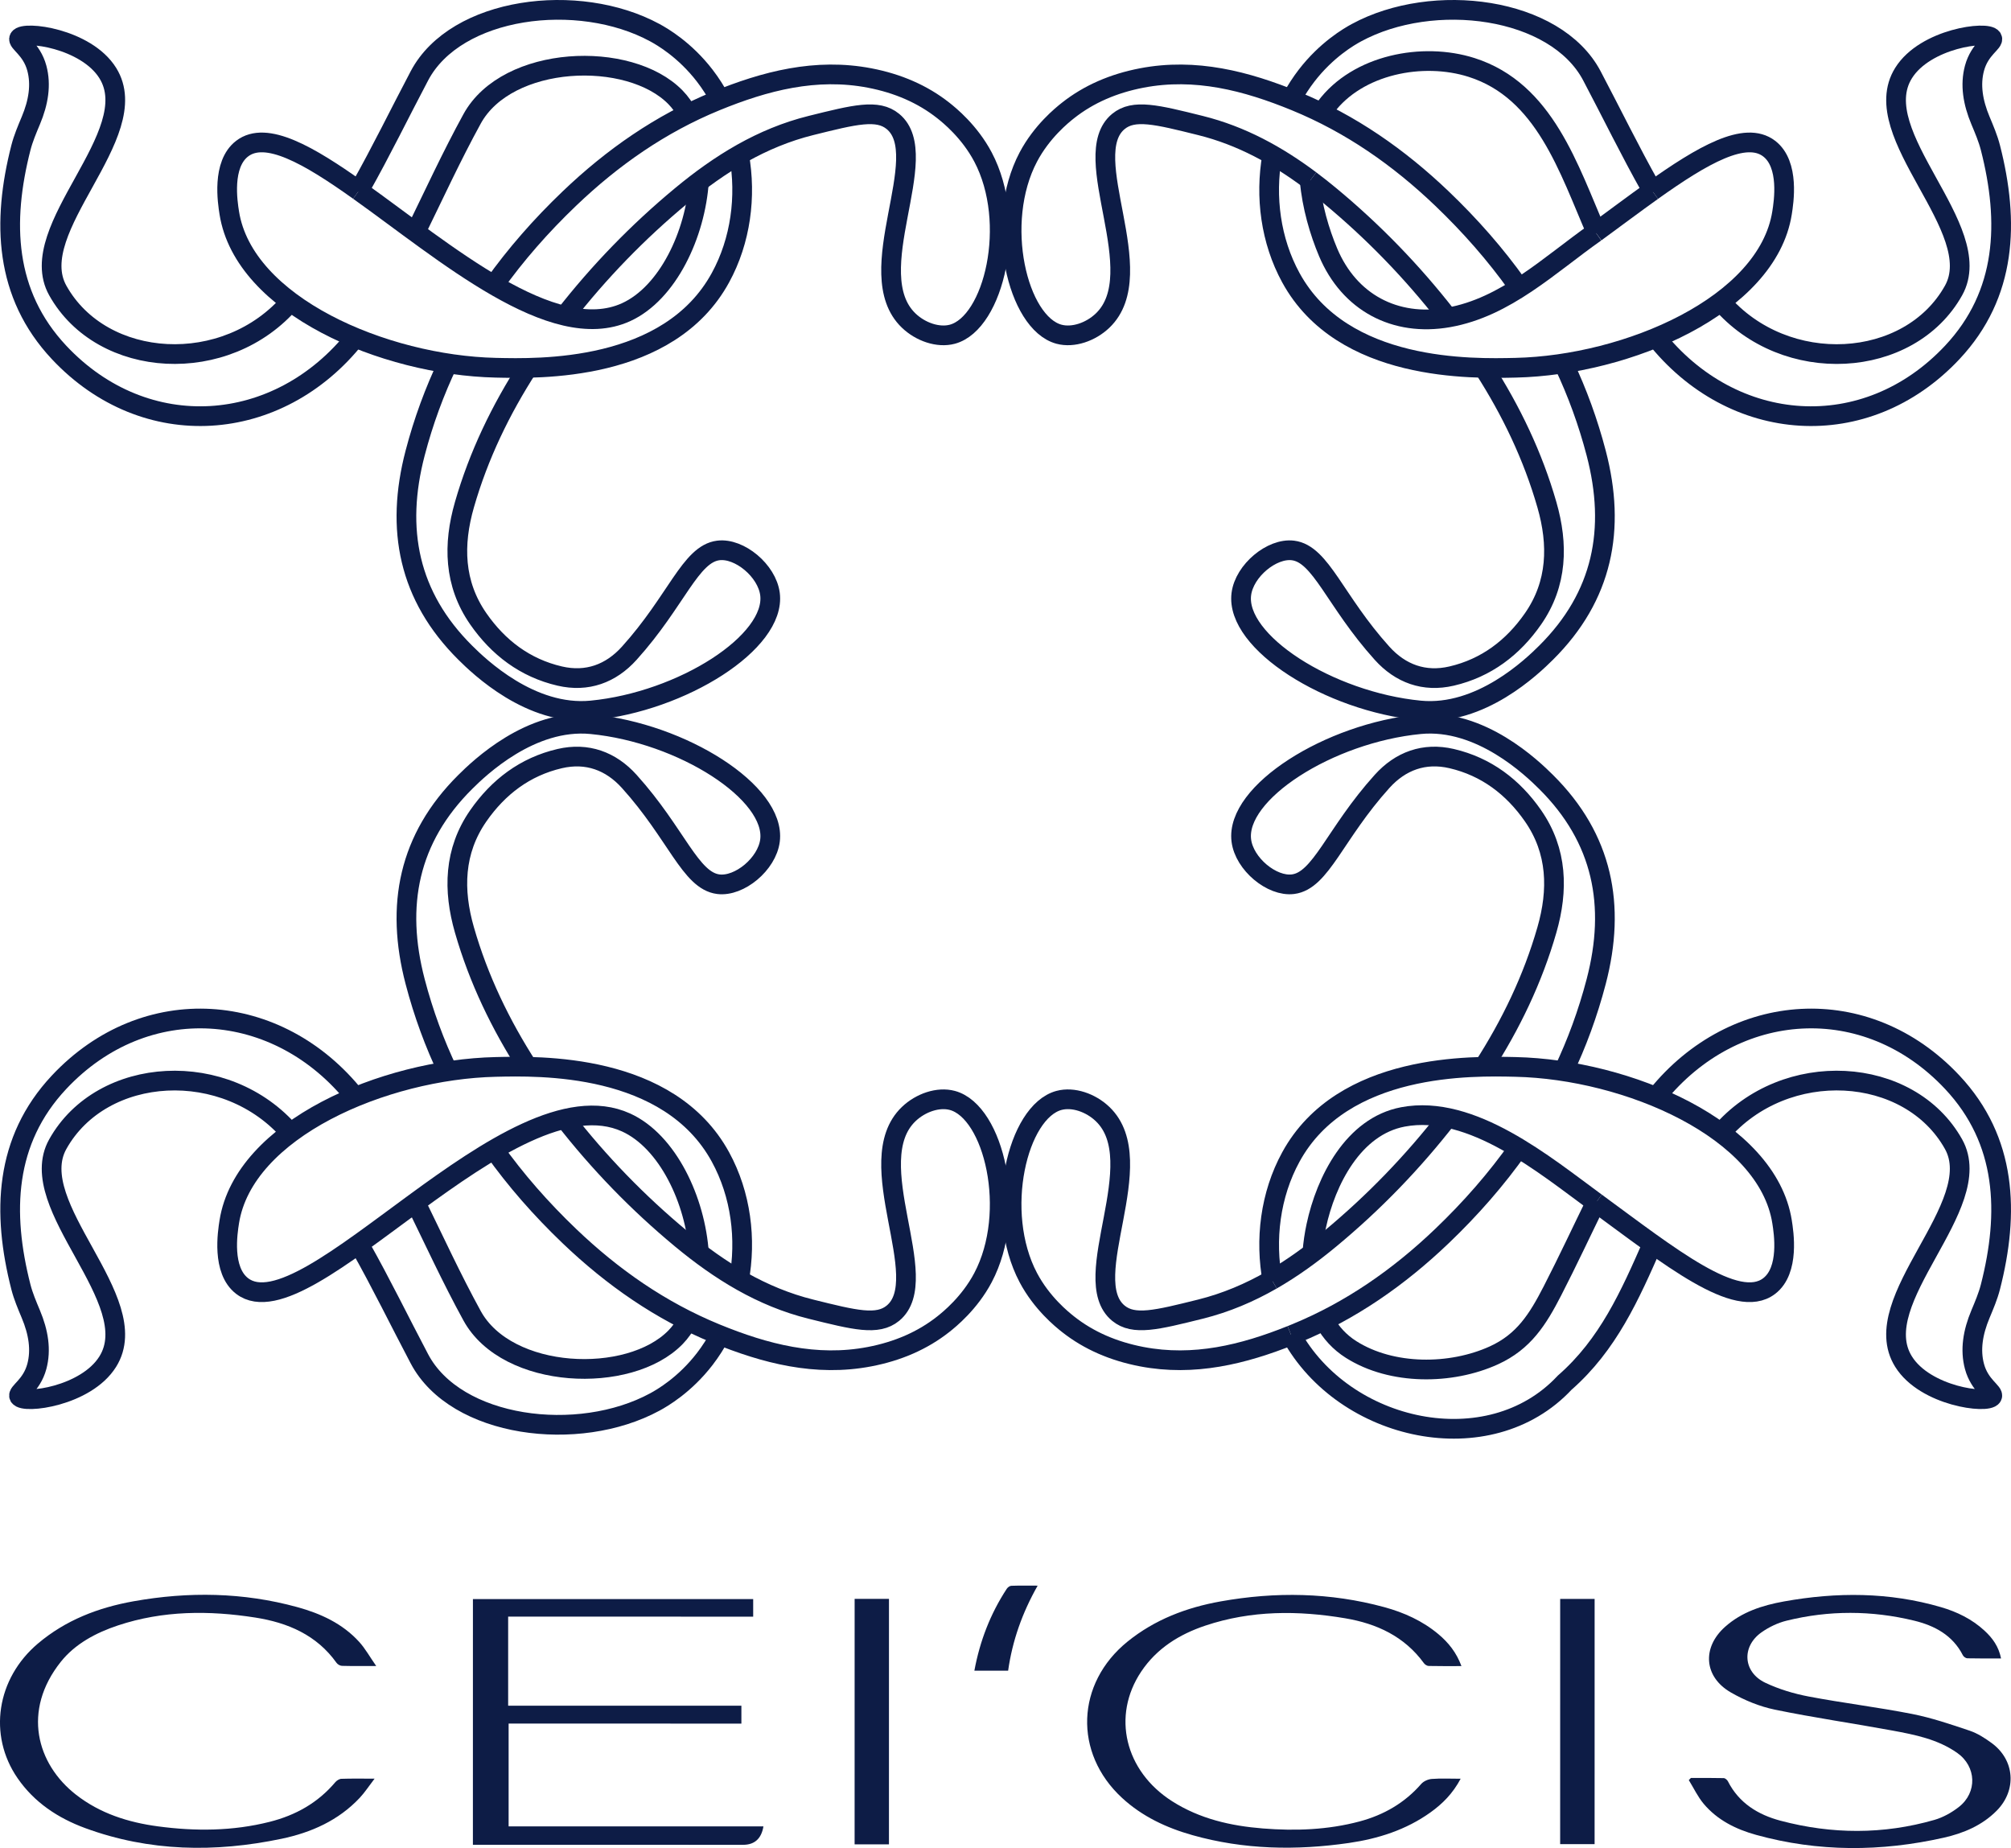 <svg viewBox="0 0 1711.57 1572.63" xmlns="http://www.w3.org/2000/svg" data-name="Ebene 2" id="Ebene_2">
  <defs>
    <style>
      .cls-1 {
        fill: none;
        stroke: #0d1c46;
        stroke-miterlimit: 10;
        stroke-width: 16.77px;
      }

      .cls-2 {
        fill: #0d1c46;
        stroke-width: 0px;
      }
    </style>
  </defs>
  <g data-name="Ebene 1" id="Ebene_1-2">
    <g>
      <g>
        <path d="M1703.08,1411.28c-10.03,0-19.37.1-28.69-.12-1.31-.03-3.16-1.35-3.78-2.57-8.68-17.08-24.03-25.22-41.5-29.47-36.08-8.76-72.42-8.88-108.5.02-7.51,1.85-15.04,5.45-21.37,9.91-17.18,12.12-15.77,33.92,3.23,42.93,11.55,5.48,24.24,9.29,36.84,11.69,29.24,5.56,58.87,9.11,88.07,14.85,16.62,3.27,32.86,8.81,48.97,14.23,6.69,2.25,13,6.3,18.76,10.52,19.77,14.49,21.55,40.13,4.26,57.59-12.43,12.56-28.27,19.18-44.99,22.95-53.38,12.02-106.82,12.27-159.81-2.41-17.09-4.73-32.96-12.58-44.6-26.47-5.04-6.02-8.47-13.38-12.63-20.13.6-.6,1.21-1.21,1.81-1.81,9.3,0,18.6-.1,27.9.13,1.24.03,2.96,1.49,3.59,2.72,9.4,18.52,25.66,28.46,44.75,33.52,43.59,11.57,87.44,11.83,130.94-.67,7.41-2.13,14.71-6.21,20.82-10.97,15.9-12.37,15.07-34.48-1.35-46.05-16.55-11.65-36.03-15.49-55.37-19.06-33.28-6.14-66.83-10.93-99.95-17.78-12.93-2.68-25.85-7.99-37.32-14.6-22.93-13.21-24.75-38.06-5.08-55.73,14.25-12.8,31.95-18.43,50.3-21.73,44.81-8.06,89.46-8.02,133.53,4.84,13.74,4.01,26.45,10.2,37.08,20,6.77,6.24,12.1,13.42,14.12,23.68Z" class="cls-2"></path>
        <path d="M432.49,1375.69c0,25.85,0,50.26,0,75.79,66.16,0,132.13.01,198.51.02,0,5.53,0,9.96,0,15.23-65.92,0-131.71-.01-198.11-.02,0,29.42,0,58.02,0,87.48,72.2,0,144.47.01,216.88.02q-2.65,15.67-17.31,15.67c-73.64,0-147.27-.01-220.91-.02-2.84,0-5.69,0-9.06,0,0-69.96.01-139.32.02-209.09,79.41,0,158.71.02,238.53.02,0,4.66,0,9.34,0,14.93-69.11,0-138.48-.01-208.53-.02Z" class="cls-2"></path>
        <path d="M1243.17,1513.63c-6.77,12.73-15.51,21.38-25.71,28.68-20.81,14.9-44.58,22.42-69.52,26.02-44.7,6.45-89.23,5.69-133.02-6.67-22.21-6.27-42.8-15.89-59.94-31.71-41.43-38.21-39.23-97.49,4.69-133.02,23.22-18.78,50.18-28.99,79.18-34.18,46.77-8.36,93.35-7.65,139.39,4.9,16.81,4.58,32.53,11.7,46.03,23.01,8.57,7.18,15.33,15.65,19.57,27.13-9.82,0-18.86.1-27.9-.11-1.38-.03-3.17-1.18-4.03-2.35-16.59-22.79-40.12-33.69-67-38.22-40.06-6.75-79.96-6.84-118.99,6.22-22.16,7.41-41.4,19.36-54.63,39.13-25.23,37.72-13.91,84.71,26.32,110.34,23.54,14.99,49.85,20.98,77.21,23.16,27.72,2.21,55.34,1.23,82.34-5.98,20.5-5.48,38.31-15.68,52.45-31.91,2.01-2.31,5.82-3.99,8.93-4.24,7.62-.6,15.33-.2,24.62-.19Z" class="cls-2"></path>
        <path d="M320.19,1417.71c-11.46,0-20.3.12-29.12-.12-1.59-.04-3.68-1.21-4.61-2.52-16.94-23.8-41.69-34.28-69.19-38.58-39.31-6.15-78.54-6.05-116.91,6.71-18.83,6.26-36.49,15.73-48.6,30.94-33.11,41.56-20.54,86.94,12.86,113.04,20.47,16,44.44,23.59,69.72,26.98,31.9,4.28,63.75,4.11,95.25-3.86,22.07-5.58,40.95-16.15,55.74-33.66,1.23-1.46,3.44-2.87,5.24-2.93,8.61-.3,17.23-.13,28.25-.13-4.98,6.48-8.41,11.81-12.68,16.35-18.12,19.27-41.32,29.54-66.63,34.83-56.37,11.76-112.32,10.98-166.95-9.09-23.21-8.53-43.4-21.86-57.65-42.57-25.23-36.64-17.78-84.75,17.33-114.46,23.61-19.98,51.42-30.64,81.42-36,46.77-8.35,93.36-7.67,139.37,4.96,19.91,5.47,38.5,13.99,52.68,29.59,5.15,5.67,8.94,12.56,14.48,20.52Z" class="cls-2"></path>
        <path d="M727.38,1360.57c9.95,0,19.28,0,29.23,0,0,69.58-.01,139.05-.02,208.92-9.76,0-19.26,0-29.23,0,0-69.6.01-138.91.02-208.92Z" class="cls-2"></path>
        <path d="M1327.87,1360.62c10.05,0,19.39,0,29.32,0,0,69.41-.01,138.75-.02,208.7-9.42,0-19.08,0-29.32,0,0-69.41.01-138.73.02-208.7Z" class="cls-2"></path>
        <path d="M858.03,1421.69h-28.73c4.68-25.27,13.62-48.41,27.52-69.62.8-1.23,2.53-2.56,3.88-2.61,7.11-.26,14.23-.12,22.45-.12-13.15,23.21-21.51,46.86-25.12,72.35Z" class="cls-2"></path>
      </g>
      <g>
        <g>
          <g id="neypEk.tif">
            <g>
              <path d="M1082.68,132.64c-6.08,34.87-1.25,72.16,15.99,103.68,44.01,80.48,154.9,77.44,191.3,76.61,95.08-2.17,214.24-52.99,226.73-131.76,1.43-9.02,6.54-41.29-10.94-54.69-20.32-15.58-56.7,5.46-99.49,35.94" class="cls-1"></path>
              <path d="M1406.76,163.02c-.57-1.02-1.14-2.03-1.71-3.04-17.66-31.29-33.4-63.67-50.18-95.46-30.98-58.69-135.08-72.13-200.42-36.68-6.25,3.39-25.5,14.5-42.52,36.66-4.49,5.84-8.52,12.06-12.09,18.58" class="cls-1"></path>
              <path d="M1406.79,163.08s-.02-.03-.03-.05" class="cls-1"></path>
              <path d="M1407.01,163.47c-.07-.13-.15-.26-.22-.39" class="cls-1"></path>
              <path d="M1408.8,286.5c65.74,83.43,179.23,91.78,252.78,13.4,46.55-49.61,48.61-111.13,32.48-174.19-2.03-7.92-5.29-15.56-8.46-23.13-6.53-15.56-8.89-30.47-5.11-44.53,4.48-16.65,16.95-22.09,14.99-25.53-3.75-6.6-56.86.01-75.36,29.65-32.59,52.22,71.83,132.62,42.56,185.03-37.5,67.13-143.14,73.59-198.19,9.38" class="cls-1"></path>
              <path d="M1125.08,96.12c1.01-1.67,2.09-3.29,3.26-4.86,27.17-36.5,82.69-47.05,124.12-33.86,62.44,19.88,82.73,86.54,106.48,140.89" class="cls-1"></path>
              <path d="M1358.02,197.75c-39.12,27.49-76.39,63.8-125.24,72.38-45.71,8.03-84.46-12.93-102.38-55.36-7.29-17.25-13.86-39.37-15.73-61.35" class="cls-1"></path>
              <path d="M1406.28,162.43c-15.4,10.97-31.64,23.17-48.25,35.32" class="cls-1"></path>
            </g>
          </g>
          <g id="w2zsCm.tif">
            <g>
              <path d="M1331.26,310.41c-.13-.28-.26-.56-.4-.84" class="cls-1"></path>
              <path d="M1263.03,313.5c23.12,36.02,41.62,74.49,53.55,116.05,9.68,33.71,9.06,67.06-11.81,97.07-17.02,24.48-39.78,41.82-69.28,48.69-23.37,5.44-43.57-2.07-59.2-19.4-40.34-44.71-51.99-84.52-75.83-87.49-17.93-2.24-41.43,17.17-43.96,37.17-5.15,40.73,74.58,91.49,151.99,99,51.68,5.01,95.71-37.56,107.41-49.19,48.31-48,59.57-105.06,42.64-169.78-6.91-26.41-16.06-51.44-27.28-75.19" class="cls-1"></path>
              <path d="M1231.19,268.79c.21.27.43.55.64.82" class="cls-1"></path>
              <path d="M1115.23,153.37c5.69,4.26,11.29,8.69,16.8,13.26,36.81,30.5,69.87,64.62,99.15,102.17" class="cls-1"></path>
              <path d="M1291.58,242.83c-18.7-26.3-40.28-50.86-64.4-73.92-36.64-35.02-77.54-63.56-124.51-82.83-42-17.22-85.23-28.49-131-19.7-23.96,4.6-45,13.67-62.67,27.62-5.19,4.1-22.32,17.92-33.78,39.61-29.56,55.92-9.31,141.24,26.07,150.8,12.04,3.25,27.07-1.93,37.17-11.62,42.24-40.52-21.99-140.32,13.41-169.43,13.08-10.76,32.51-5.83,69.81,3.44,34.9,8.67,65.4,25.49,93.57,46.57" class="cls-1"></path>
            </g>
          </g>
        </g>
        <g>
          <g data-name="neypEk.tif" id="neypEk.tif-2">
            <g>
              <path d="M629.1,132.27c6.18,34.98,1.37,72.41-15.93,104.05-44.01,80.48-154.9,77.44-191.3,76.61-95.08-2.17-214.24-52.99-226.73-131.76-1.43-9.02-6.54-41.29,10.94-54.69,20.3-15.56,56.62,5.41,99.34,35.84" class="cls-1"></path>
              <path d="M304.97,163.22c.6-1.08,1.21-2.16,1.82-3.24,17.66-31.29,33.4-63.67,50.18-95.46C387.95,5.83,492.06-7.61,557.39,27.84c6.25,3.39,25.5,14.5,42.52,36.66,4.98,6.48,9.4,13.43,13.24,20.73" class="cls-1"></path>
              <path d="M302.79,286.82c-65.77,83.13-179.08,91.36-252.52,13.08C3.72,250.29,1.66,188.76,17.79,125.7c2.03-7.92,5.29-15.56,8.46-23.13,6.53-15.56,8.89-30.47,5.11-44.53-4.48-16.65-16.95-22.09-14.99-25.53,3.75-6.6,56.86.01,75.36,29.65,32.59,52.22-71.83,132.62-42.56,185.03,37.57,67.26,143.54,73.61,198.51,9.01" class="cls-1"></path>
              <path d="M585.43,97.64c-2.85-5.55-6.34-10.54-10.52-14.82-39.46-40.39-143.19-36.13-173.09,18.31-17.41,31.72-32.56,64.72-48.49,97.25" class="cls-1"></path>
              <path d="M305.42,162.32c73.13,52.07,165.01,131.82,227.44,103.34,35.37-16.13,59.13-66.16,62.08-112.03" class="cls-1"></path>
            </g>
          </g>
          <g data-name="w2zsCm.tif" id="w2zsCm.tif-2">
            <g>
              <path d="M449.66,312.19c-23.51,36.39-42.31,75.29-54.39,117.35-9.68,33.71-9.06,67.06,11.81,97.07,17.02,24.48,39.78,41.82,69.28,48.69,23.37,5.44,43.57-2.07,59.2-19.4,40.34-44.71,51.99-84.52,75.83-87.49,17.93-2.24,41.43,17.17,43.96,37.17,5.15,40.73-74.58,91.49-151.99,99-51.68,5.01-95.71-37.56-107.41-49.19-48.31-48-59.57-105.06-42.64-169.78,7.08-27.06,16.51-52.67,28.11-76.94" class="cls-1"></path>
              <path d="M420.13,243.03c18.74-26.38,40.36-51,64.54-74.12,36.64-35.02,77.54-63.56,124.51-82.83,42-17.22,85.23-28.49,131-19.7,23.96,4.6,45,13.67,62.67,27.62,5.19,4.1,22.32,17.92,33.78,39.61,29.56,55.92,9.31,141.24-26.07,150.8-12.04,3.25-27.07-1.93-37.17-11.62-42.24-40.52,21.99-140.32-13.41-169.43-13.08-10.76-32.51-5.83-69.81,3.44-41.94,10.42-77.54,32.62-110.37,59.83-36.89,30.57-70.03,64.79-99.36,102.43" class="cls-1"></path>
            </g>
          </g>
        </g>
        <g>
          <g data-name="neypEk.tif" id="neypEk.tif-3">
            <g>
              <path d="M1127.55,1124.63c5.22,9.35,12.54,17.54,22.47,23.81,34.57,21.86,84.9,21.57,121.43,4.93,25.49-11.61,37.37-30.65,49.81-54.81,13.05-25.36,25.09-51.23,37.64-76.83" class="cls-1"></path>
              <path d="M1358.34,1023.34c-43.47-31.81-105.81-83.91-164.24-72.89-42.32,7.98-65.62,54.42-73.82,92.67-1.56,7.26-2.71,14.86-3.29,22.57" class="cls-1"></path>
              <path d="M1083.1,1090.5c-6.7-35.52-2.04-73.76,15.58-105.97,44.01-80.48,154.9-77.44,191.3-76.61,95.08,2.17,214.24,52.99,226.73,131.76,1.43,9.02,6.54,41.29-10.94,54.69-27.6,21.16-84.79-25.2-147.43-71.03" class="cls-1"></path>
              <path d="M1406.9,1057.58c-19.76,45.11-38.24,86.71-75.22,119.06-64.26,68.85-187.76,41.98-232.96-41.02" class="cls-1"></path>
              <path d="M1410.18,932.62c65.93-81.8,178.36-89.5,251.39-11.67,46.55,49.61,48.61,111.13,32.48,174.19-2.03,7.92-5.29,15.56-8.46,23.13-6.53,15.56-8.89,30.47-5.11,44.53,4.48,16.65,16.95,22.09,14.99,25.53-3.75,6.6-56.86-.01-75.36-29.65-32.59-52.22,71.83-132.62,42.56-185.03-37.54-67.2-143.34-73.6-198.35-9.19" class="cls-1"></path>
            </g>
          </g>
          <g data-name="w2zsCm.tif" id="w2zsCm.tif-3">
            <g>
              <path d="M1262.4,908.33c23.41-36.3,42.14-75.09,54.18-117.03,9.68-33.71,9.06-67.06-11.81-97.07-17.02-24.48-39.78-41.82-69.28-48.69-23.37-5.44-43.57,2.07-59.2,19.4-40.34,44.71-51.99,84.52-75.83,87.49-17.93,2.24-41.43-17.17-43.96-37.17-5.15-40.73,74.58-91.49,151.99-99,51.68-5.01,95.71,37.56,107.41,49.19,48.31,48,59.57,105.06,42.64,169.78-7.07,27.03-16.48,52.6-28.06,76.85" class="cls-1"></path>
              <path d="M1082.48,1089.17c17.42-10,33.81-21.9,49.56-34.95,37.3-30.91,70.76-65.54,100.34-103.69" class="cls-1"></path>
              <path d="M1098.96,1136.27c-40.83,16.37-82.87,26.73-127.3,18.19-23.96-4.6-45-13.67-62.67-27.62-5.19-4.1-22.32-17.92-33.78-39.61-29.56-55.92-9.31-141.24,26.07-150.8,12.04-3.25,27.07,1.93,37.17,11.62,42.24,40.52-21.99,140.32,13.41,169.43,13.08,10.76,32.51,5.83,69.81-3.44,21.82-5.42,41.92-14.03,60.81-24.87" class="cls-1"></path>
              <path d="M1292.72,976.4c-18.97,26.91-40.93,52.01-65.55,75.54-36.64,35.02-77.54,63.56-124.51,82.83-1.23.51-2.47,1.01-3.71,1.5" class="cls-1"></path>
            </g>
          </g>
        </g>
        <g>
          <g data-name="neypEk.tif" id="neypEk.tif-4">
            <g>
              <path d="M585.41,1123.24c-2.84,5.53-6.33,10.51-10.5,14.78-39.46,40.39-143.19,36.13-173.09-18.31-17.42-31.73-32.57-64.74-48.51-97.28" class="cls-1"></path>
              <path d="M628.87,1089.83c6.52-35.33,1.81-73.29-15.7-105.3-44.01-80.48-154.9-77.44-191.3-76.61-95.08,2.17-214.24,52.99-226.73,131.76-1.43,9.02-6.54,41.29,10.94,54.69,55.05,42.2,227.89-184.29,326.78-139.18,35.34,16.12,59.09,66.09,62.08,111.93" class="cls-1"></path>
              <path d="M305.14,1057.93c.55.98,1.1,1.96,1.65,2.94,17.66,31.29,33.4,63.67,50.18,95.46,30.98,58.69,135.08,72.13,200.42,36.68,6.25-3.39,25.5-14.5,42.52-36.66,4.98-6.48,9.41-13.44,13.25-20.75" class="cls-1"></path>
              <path d="M302.68,933.9c-65.79-83-179.01-91.18-252.42-12.94-46.55,49.61-48.61,111.13-32.48,174.19,2.03,7.92,5.29,15.56,8.46,23.13,6.53,15.56,8.89,30.47,5.11,44.53-4.48,16.65-16.95,22.09-14.99,25.53,3.75,6.6,56.86-.01,75.36-29.65,32.59-52.22-71.83-132.62-42.56-185.03,37.55-67.23,143.43-73.6,198.42-9.11" class="cls-1"></path>
            </g>
          </g>
          <g data-name="w2zsCm.tif" id="w2zsCm.tif-4">
            <g>
              <path d="M420.21,977.94c18.72,26.33,40.31,50.92,64.46,74,36.64,35.02,77.54,63.56,124.51,82.83,42,17.22,85.23,28.49,131,19.7,23.96-4.6,45-13.67,62.67-27.62,5.19-4.1,22.32-17.92,33.78-39.61,29.56-55.92,9.31-141.24-26.07-150.8-12.04-3.25-27.07,1.93-37.17,11.62-42.24,40.52,21.99,140.32-13.41,169.43-13.08,10.76-32.51,5.83-69.81-3.44-41.94-10.42-77.54-32.62-110.37-59.83-36.92-30.6-70.08-64.84-99.43-102.52" class="cls-1"></path>
              <path d="M449.51,908.43c-23.44-36.33-42.19-75.15-54.24-117.12-9.68-33.71-9.06-67.06,11.81-97.07,17.02-24.48,39.78-41.82,69.28-48.69,23.37-5.44,43.57,2.07,59.2,19.4,40.34,44.71,51.99,84.52,75.83,87.49,17.93,2.24,41.43-17.17,43.96-37.17,5.15-40.73-74.58-91.49-151.99-99-51.68-5.01-95.71,37.56-107.41,49.19-48.31,48-59.57,105.06-42.64,169.78,7.1,27.15,16.57,52.82,28.21,77.16" class="cls-1"></path>
            </g>
          </g>
        </g>
      </g>
    </g>
  </g>
</svg>